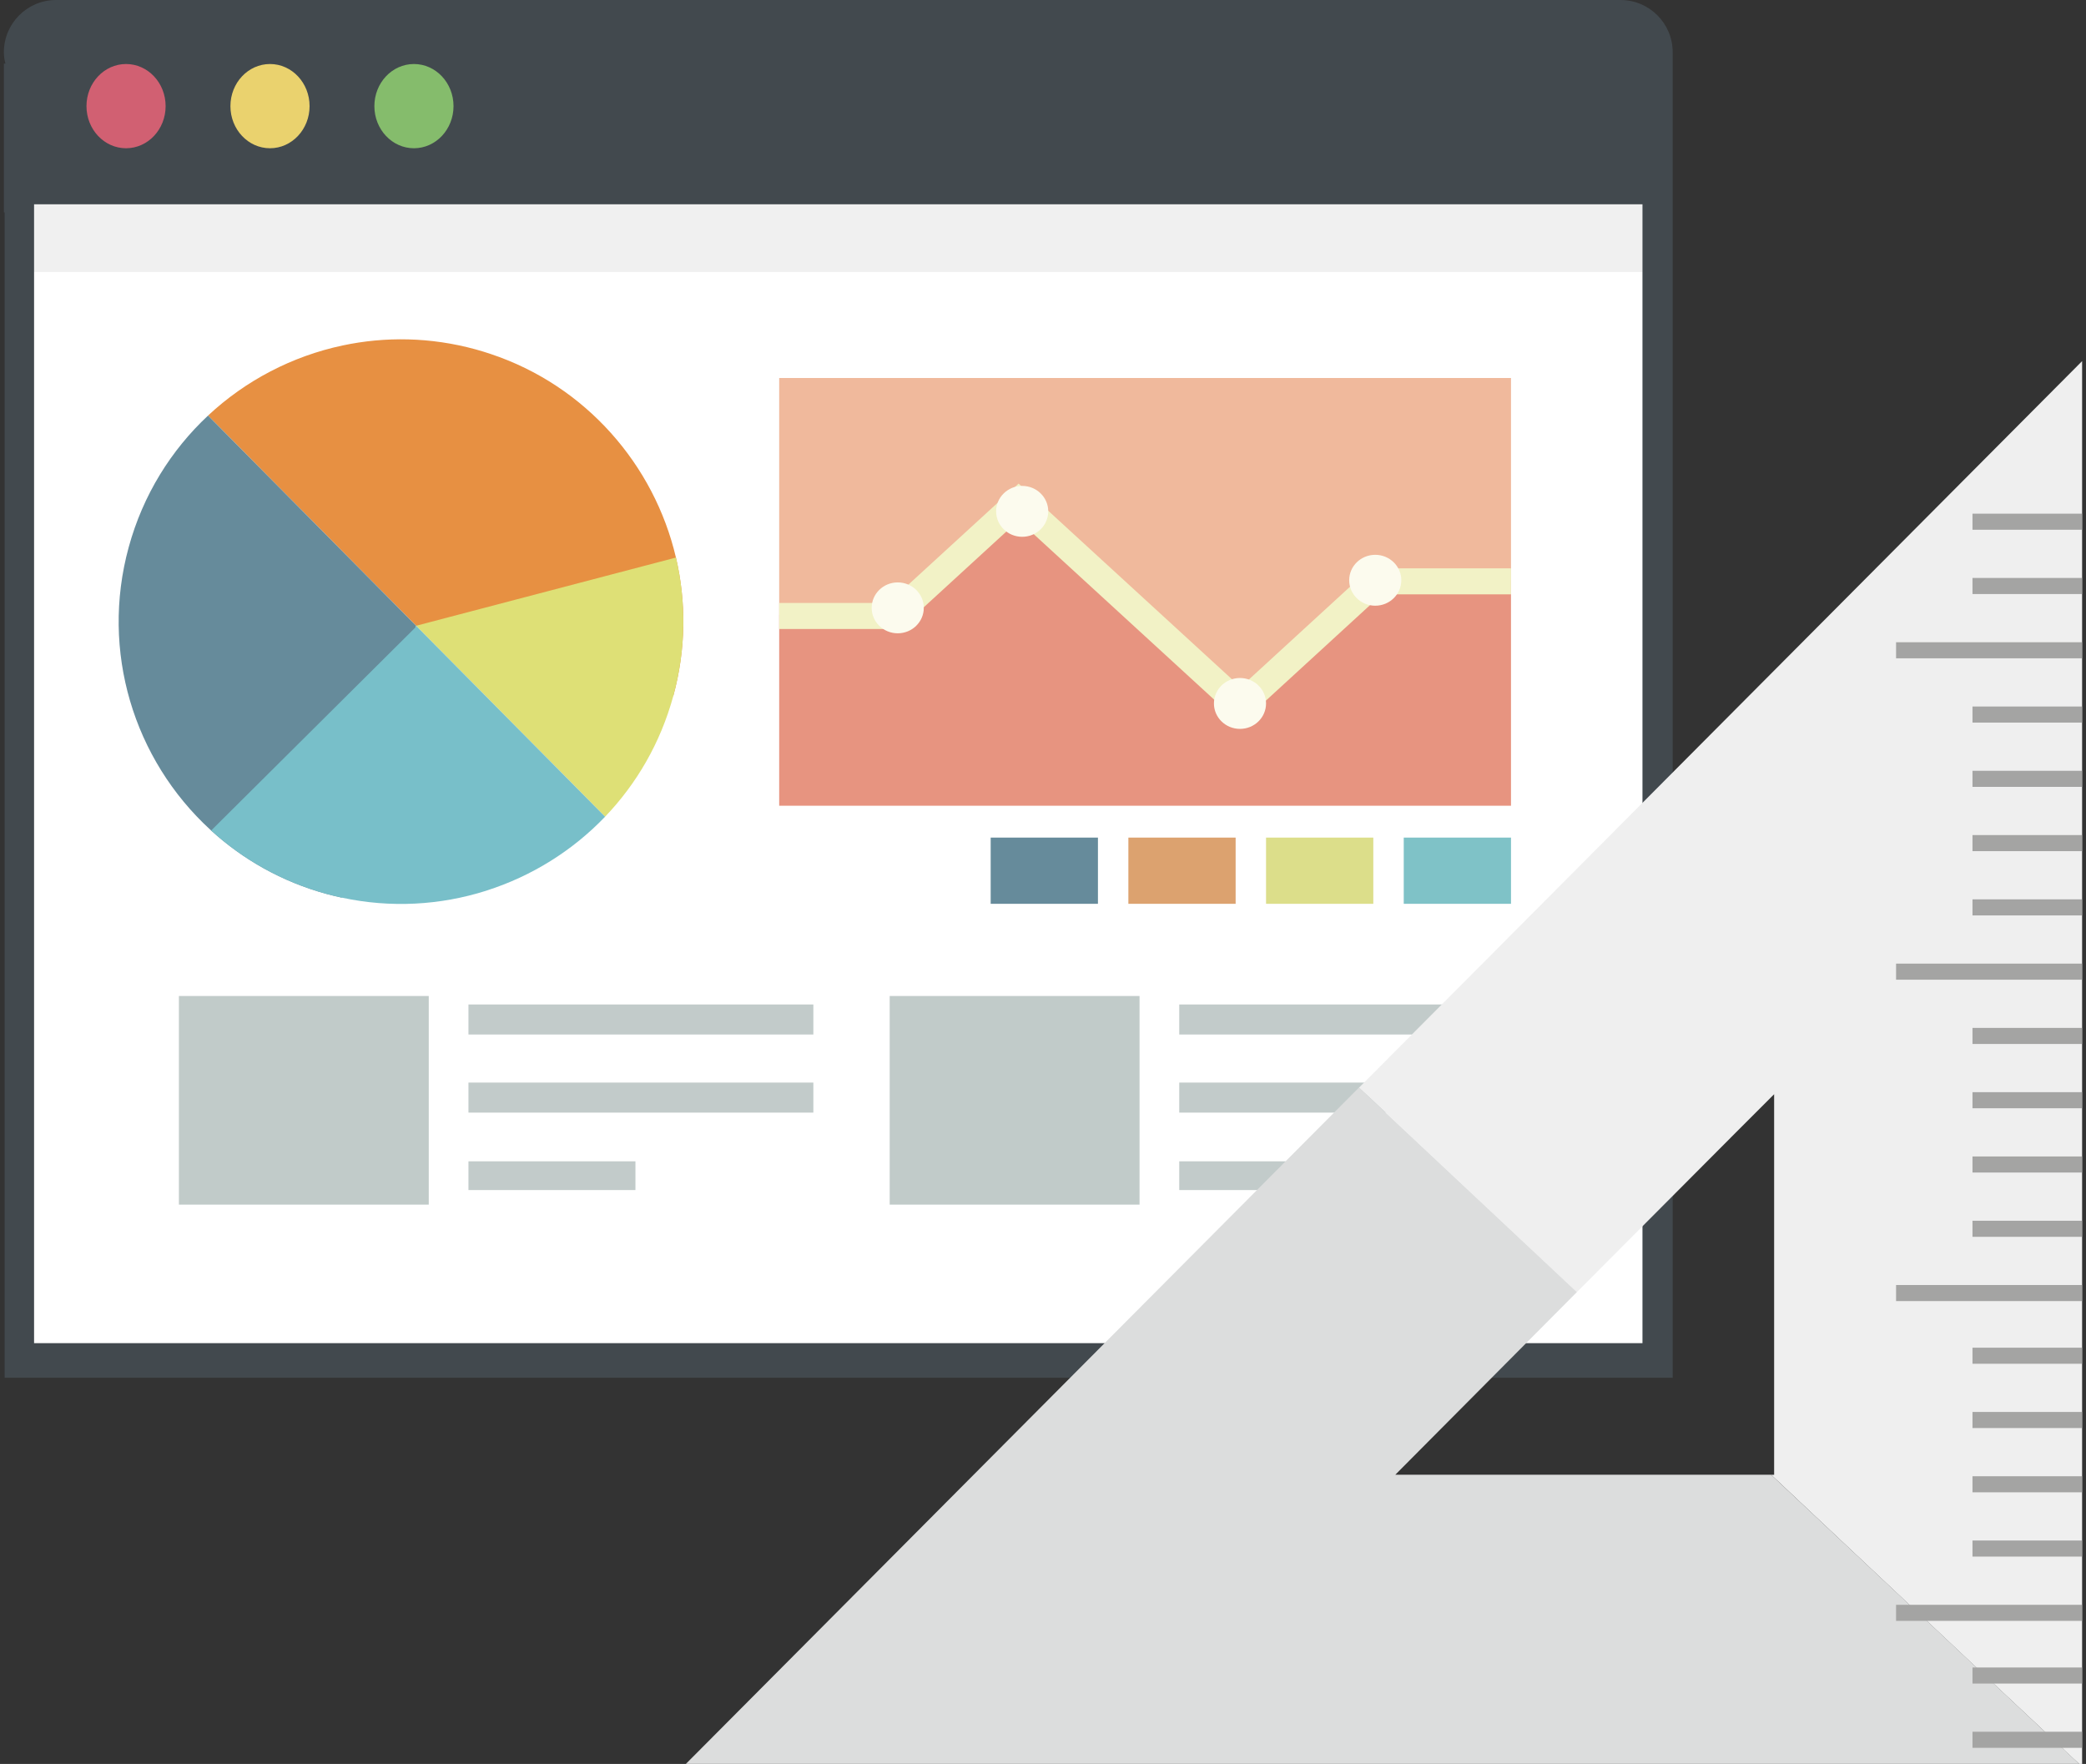 <?xml version="1.0" encoding="utf-8"?>
<!-- Generator: Adobe Illustrator 24.0.0, SVG Export Plug-In . SVG Version: 6.00 Build 0)  -->
<svg version="1.1" id="レイヤー_1" xmlns="http://www.w3.org/2000/svg" xmlns:xlink="http://www.w3.org/1999/xlink" x="0px"
	 y="0px" viewBox="0 0 136 114.997" enable-background="new 0 0 136 114.997" xml:space="preserve">
<rect x="0" y="0" width="136" height="114.997" fill="#333333" stroke="none"/>
<g>
	<g>
		<g>
			<path fill="#42494E" d="M109.053,3.403V89.82H0.303V13.85H0.253V4.148h0.102C0.287,3.911,0.253,3.657,0.253,3.403
				C0.253,1.524,1.777,0,3.656,0h101.994C107.529,0,109.053,1.524,109.053,3.403z"/>
			<rect x="2.222" y="13.319" fill="#FFFFFF" width="104.861" height="74.246"/>
			<rect x="2.222" y="13.319" opacity="0.06" fill="#0D0D0D" width="104.861" height="4.412"/>
			<g>
				<polygon fill="#F0B99C" points="98.512,24.644 98.512,37.829 89.661,37.829 80.862,45.923 66.434,32.654 58.349,40.088 
					50.8,40.088 50.8,24.644 				"/>
				<polygon fill="#E79480" points="98.512,37.829 98.512,52.528 50.8,52.528 50.8,40.088 58.349,40.088 66.434,32.654 
					80.862,45.923 89.661,37.829 				"/>
				<polygon fill="#F2F2C6" points="98.512,37.053 98.512,38.746 90.088,38.746 80.88,47.191 66.41,33.921 58.683,41.005 
					50.8,41.005 50.8,39.311 57.917,39.311 66.41,31.527 80.88,44.797 89.322,37.053 				"/>
				<path fill="#FCFBEE" d="M68.342,33.337c0,0.916-0.761,1.659-1.699,1.659c-0.938,0-1.699-0.743-1.699-1.659
					c0-0.916,0.761-1.659,1.699-1.659C67.582,31.678,68.342,32.42,68.342,33.337z"/>
				<path fill="#FCFBEE" d="M91.36,37.829c0,0.916-0.761,1.659-1.699,1.659c-0.938,0-1.699-0.743-1.699-1.659
					c0-0.916,0.761-1.659,1.699-1.659C90.6,36.17,91.36,36.913,91.36,37.829z"/>
				<ellipse fill="#FCFBEE" cx="80.843" cy="45.86" rx="1.699" ry="1.659"/>
				<path fill="#FCFBEE" d="M60.228,39.628c0,0.916-0.761,1.659-1.699,1.659c-0.938,0-1.699-0.743-1.699-1.659
					c0-0.916,0.761-1.659,1.699-1.659C59.468,37.969,60.228,38.712,60.228,39.628z"/>
			</g>
			<g>
				<path fill="#85BC6C" d="M26.988,9.665c-1.425,0-2.58-1.23-2.58-2.746s1.155-2.746,2.58-2.746c1.425,0,2.58,1.23,2.58,2.746
					S28.413,9.665,26.988,9.665z"/>
				<ellipse fill="#EAD26E" cx="17.603" cy="6.919" rx="2.58" ry="2.746"/>
				<ellipse fill="#D16072" cx="8.218" cy="6.919" rx="2.58" ry="2.746"/>
			</g>
			<g>
				<g>
					<rect x="11.664" y="64.933" opacity="0.5" fill="#859895" width="16.29" height="13.601"/>
					<g opacity="0.5">
						<rect x="30.542" y="75.711" fill="#859895" width="10.886" height="1.873"/>
						<rect x="30.542" y="65.485" fill="#859895" width="22.486" height="1.958"/>
						<rect x="30.542" y="70.577" fill="#859895" width="22.486" height="1.958"/>
					</g>
				</g>
				<g>
					<rect x="58.004" y="64.933" opacity="0.5" fill="#859895" width="16.29" height="13.601"/>
					<g opacity="0.5">
						<rect x="76.882" y="75.711" fill="#859895" width="10.886" height="1.873"/>
						<rect x="76.882" y="65.485" fill="#859895" width="22.486" height="1.958"/>
						<rect x="76.882" y="70.577" fill="#859895" width="22.486" height="1.958"/>
					</g>
				</g>
			</g>
			<g>
				<path fill="#E79042" d="M44.069,36.349c-0.708-3.024-2.175-5.82-4.242-8.124c-2.068-2.305-4.735-4.115-7.853-5.153
					c-0.322-0.107-0.647-0.208-0.978-0.298c-2.929-0.801-5.885-0.842-8.664-0.251c-3.287,0.699-6.324,2.285-8.769,4.569
					l13.565,13.704l16.766,4.584C44.731,42.322,44.744,39.233,44.069,36.349z"/>
				<path fill="#DEE076" d="M43.895,45.38c0.836-3.058,0.849-6.147,0.175-9.031l-16.941,4.447L39.45,53.244
					C41.498,51.104,43.059,48.438,43.895,45.38z"/>
				<path fill="#668B9B" d="M21.288,58.279c-2.9-0.793-5.444-2.24-7.521-4.134c-0.023-0.018-0.044-0.038-0.064-0.058
					c-2.476-2.274-4.283-5.185-5.225-8.396c-0.926-3.16-1.02-6.608-0.087-10.018c0.932-3.41,2.767-6.331,5.173-8.58l13.566,13.704
					L22.283,58.52C21.951,58.448,21.619,58.369,21.288,58.279z"/>
				<path fill="#78BFC9" d="M22.283,58.52c3.212,0.692,6.431,0.491,9.382-0.44c0.026-0.009,0.054-0.018,0.08-0.027
					c2.92-0.935,5.576-2.586,7.705-4.809L27.193,40.861l-0.014-0.051l-0.019,0.018l-0.031-0.032l-0.024,0.088L13.767,54.145
					c2.078,1.894,4.622,3.341,7.521,4.134C21.619,58.369,21.951,58.448,22.283,58.52z"/>
			</g>
			<g>
				<rect x="91.519" y="54.606" fill="#7FC2C7" width="6.993" height="4.317"/>
				<rect x="82.542" y="54.606" fill="#DCDE8A" width="6.993" height="4.317"/>
				<rect x="73.566" y="54.606" fill="#DCA26F" width="6.993" height="4.317"/>
				<rect x="64.589" y="54.606" fill="#668B9B" width="6.993" height="4.317"/>
			</g>
		</g>
	</g>
	<g>
		<polygon fill="#EFEFEF" points="88.602,70.908 89.335,71.586 102.805,84.24 113.15,73.854 115.667,71.337 115.667,96.147 
			115.473,96.147 124.49,104.625 125.624,105.676 128.846,108.705 129.967,109.756 133.313,112.895 134.433,113.946 
			134.599,114.112 135.554,114.997 135.747,114.997 135.747,23.542 		"/>
		<polygon fill="#DCDDDD" points="44.719,114.993 135.554,114.993 134.435,113.942 125.63,105.672 124.496,104.621 115.47,96.143 
			90.969,96.143 102.807,84.236 88.598,70.904 		"/>
		<g>
			
				<rect x="128.6" y="33.489" transform="matrix(-1 -4.497348e-11 4.497348e-11 -1 264.339 68.025)" fill="#A4A4A3" width="7.139" height="1.048"/>
			
				<rect x="128.6" y="37.679" transform="matrix(-1 -4.497348e-11 4.497348e-11 -1 264.339 76.406)" fill="#A4A4A3" width="7.139" height="1.048"/>
			
				<rect x="123.617" y="41.87" transform="matrix(-1 -4.456847e-11 4.456847e-11 -1 259.356 84.788)" fill="#A4A4A3" width="12.122" height="1.048"/>
			
				<rect x="128.6" y="46.061" transform="matrix(-1 -4.624757e-11 4.624757e-11 -1 264.339 93.169)" fill="#A4A4A3" width="7.139" height="1.048"/>
			
				<rect x="128.6" y="50.251" transform="matrix(-1 -4.484603e-11 4.484603e-11 -1 264.339 101.55)" fill="#A4A4A3" width="7.139" height="1.048"/>
			
				<rect x="128.6" y="54.442" transform="matrix(-1 -4.484603e-11 4.484603e-11 -1 264.339 109.931)" fill="#A4A4A3" width="7.139" height="1.048"/>
			
				<rect x="128.6" y="58.632" transform="matrix(-1 -4.624757e-11 4.624757e-11 -1 264.339 118.312)" fill="#A4A4A3" width="7.139" height="1.048"/>
			
				<rect x="123.617" y="62.823" transform="matrix(-1 -4.539403e-11 4.539403e-11 -1 259.356 126.693)" fill="#A4A4A3" width="12.122" height="1.048"/>
			
				<rect x="128.6" y="67.013" transform="matrix(-1 -4.471857e-11 4.471857e-11 -1 264.339 135.074)" fill="#A4A4A3" width="7.139" height="1.048"/>
			
				<rect x="128.6" y="71.204" transform="matrix(-1 -4.612012e-11 4.612012e-11 -1 264.339 143.455)" fill="#A4A4A3" width="7.139" height="1.048"/>
			
				<rect x="128.6" y="75.394" transform="matrix(-1 -4.484603e-11 4.484603e-11 -1 264.339 151.836)" fill="#A4A4A3" width="7.139" height="1.048"/>
			
				<rect x="128.6" y="79.585" transform="matrix(-1 -4.624757e-11 4.624757e-11 -1 264.339 160.218)" fill="#A4A4A3" width="7.139" height="1.048"/>
			
				<rect x="123.617" y="83.776" transform="matrix(-1 -4.539403e-11 4.539403e-11 -1 259.356 168.599)" fill="#A4A4A3" width="12.122" height="1.048"/>
			
				<rect x="128.6" y="87.861" transform="matrix(-1 -4.484603e-11 4.484603e-11 -1 264.339 176.77)" fill="#A4A4A3" width="7.139" height="1.048"/>
			
				<rect x="128.6" y="92.052" transform="matrix(-1 -4.484603e-11 4.484603e-11 -1 264.339 185.151)" fill="#A4A4A3" width="7.139" height="1.048"/>
			
				<rect x="128.6" y="96.242" transform="matrix(-1 -4.624757e-11 4.624757e-11 -1 264.339 193.532)" fill="#A4A4A3" width="7.139" height="1.048"/>
			
				<rect x="128.6" y="100.433" transform="matrix(-1 -4.459112e-11 4.459112e-11 -1 264.339 201.913)" fill="#A4A4A3" width="7.139" height="1.048"/>
			
				<rect x="123.617" y="104.623" transform="matrix(-1 -4.539403e-11 4.539403e-11 -1 259.356 210.294)" fill="#A4A4A3" width="12.122" height="1.048"/>
			
				<rect x="128.6" y="108.709" transform="matrix(-1 -4.484603e-11 4.484603e-11 -1 264.339 218.466)" fill="#A4A4A3" width="7.139" height="1.048"/>
			
				<rect x="128.6" y="112.9" transform="matrix(-1 -4.344448e-11 4.344448e-11 -1 264.339 226.847)" fill="#A4A4A3" width="7.139" height="1.048"/>
		</g>
	</g>
</g>
</svg>
